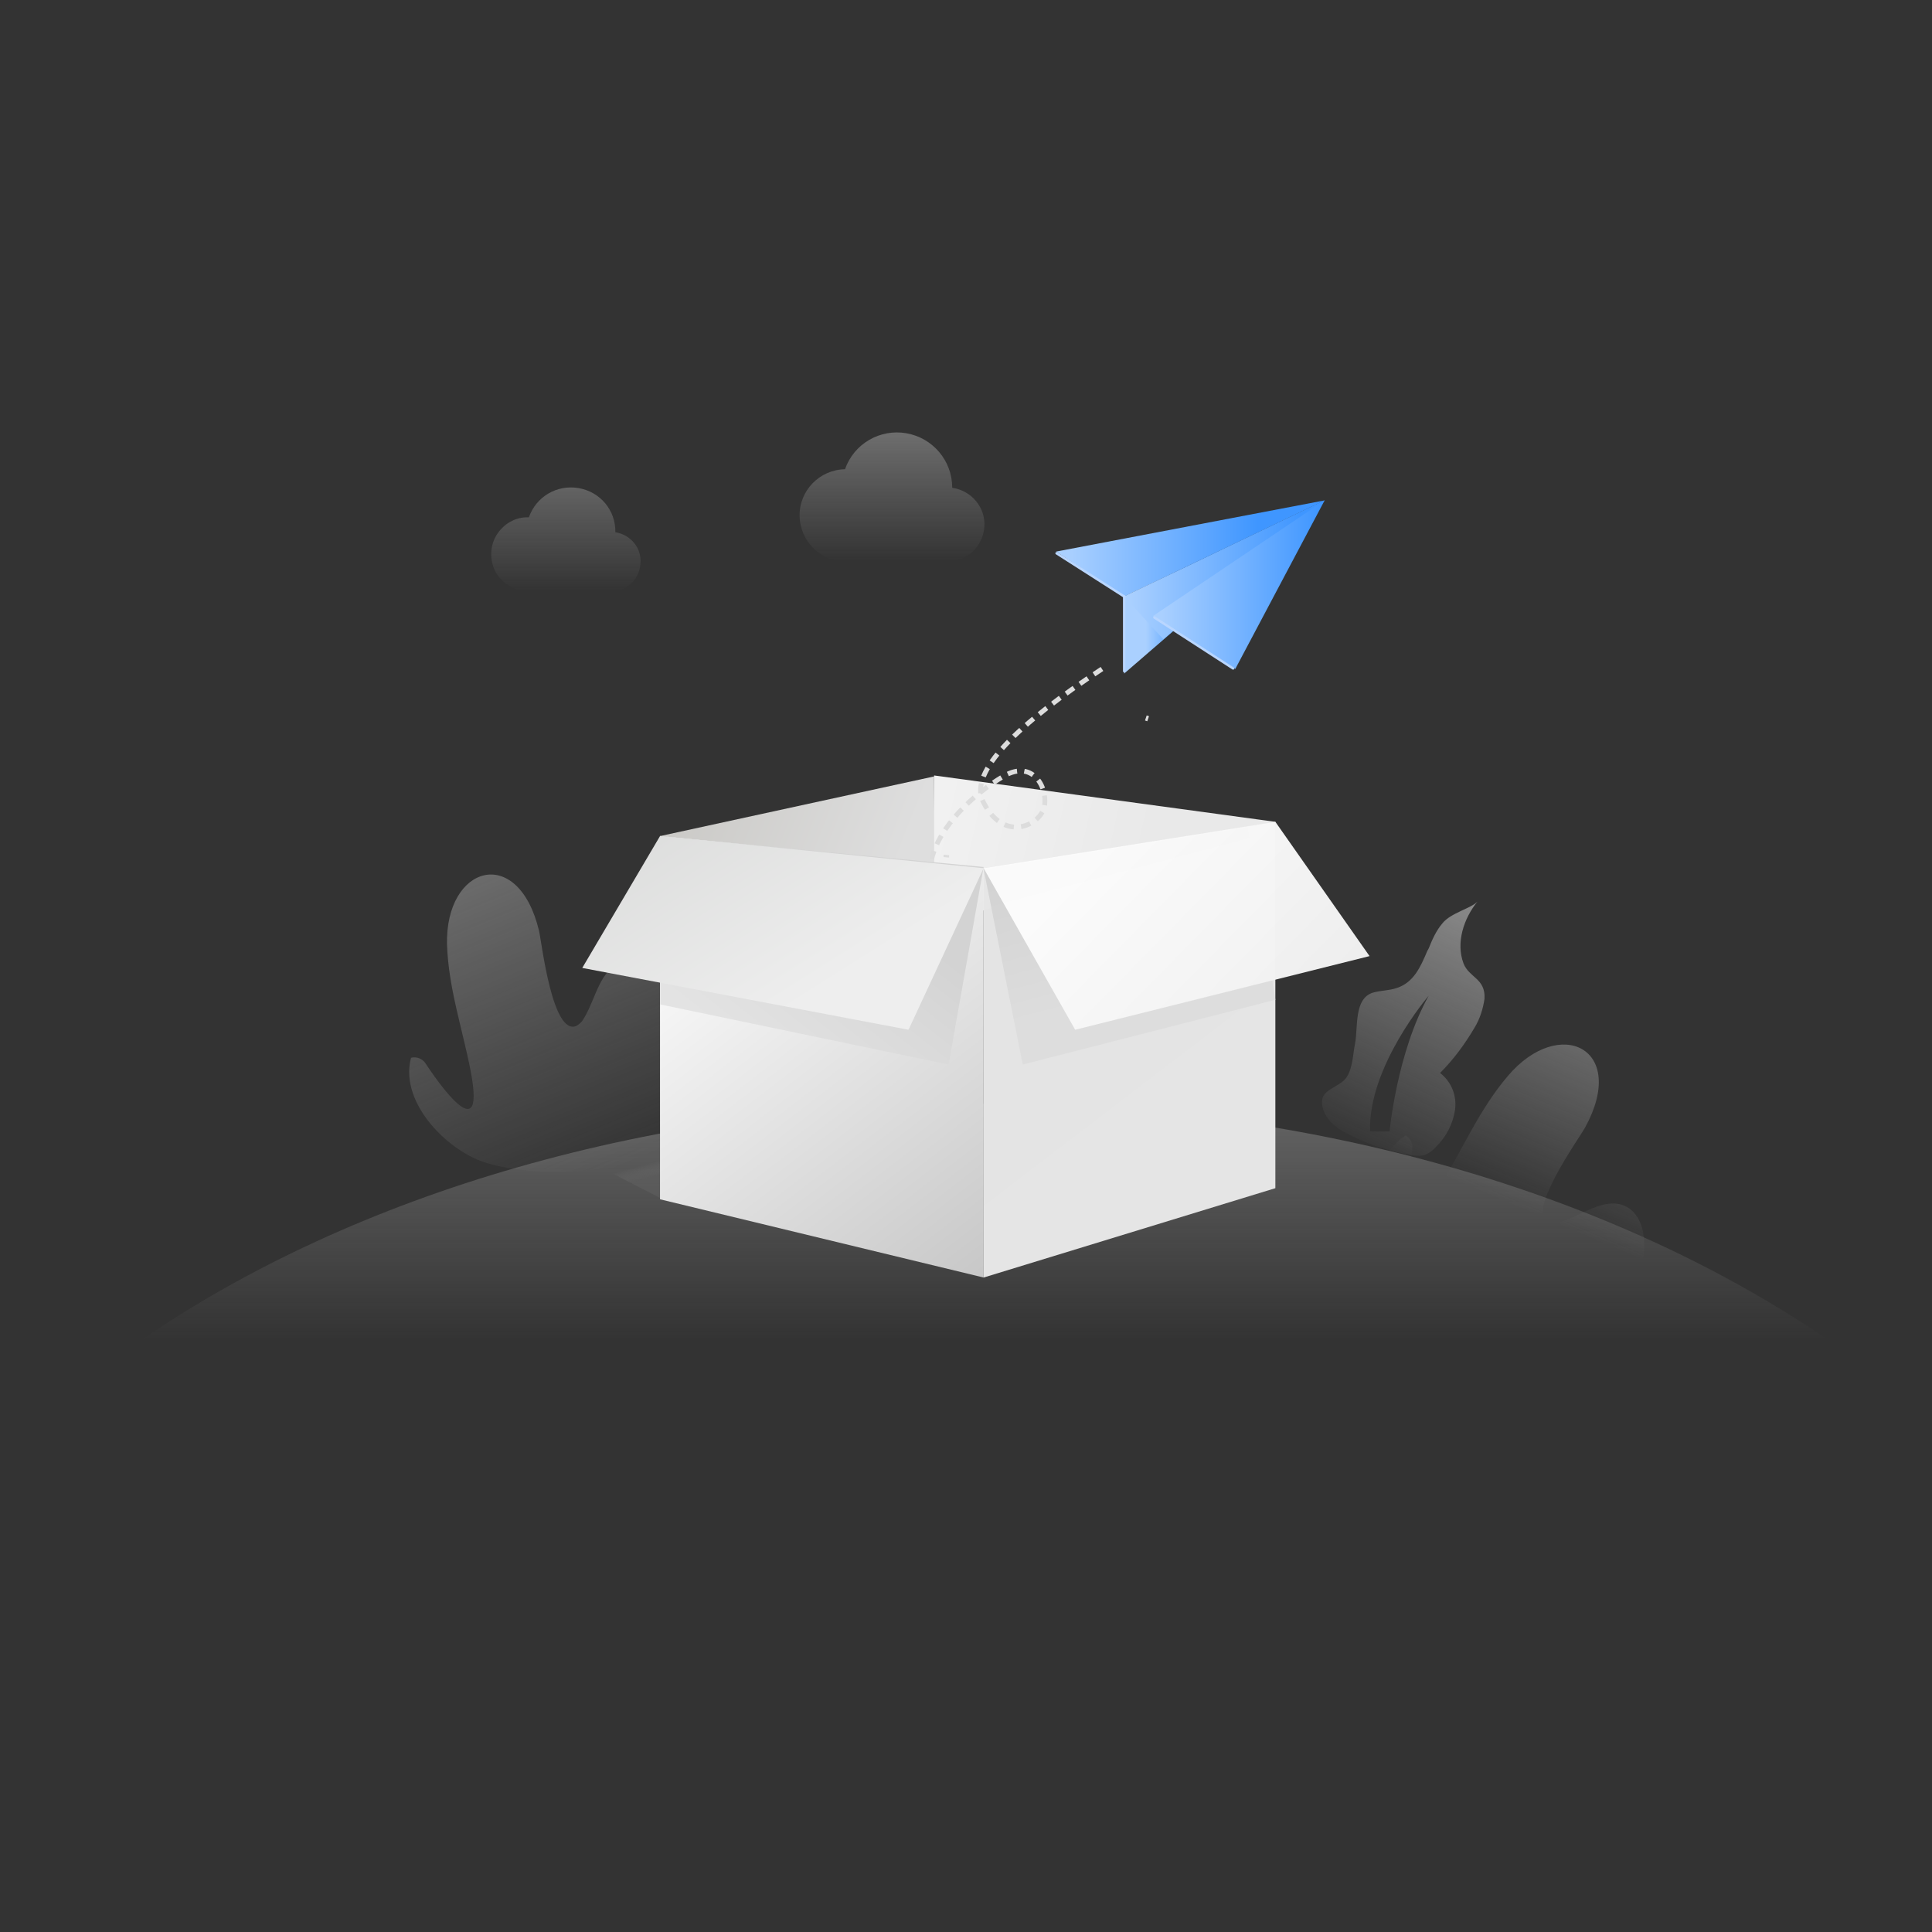 <?xml version="1.0" encoding="utf-8"?>
<!-- Generator: Adobe Illustrator 22.0.0, SVG Export Plug-In . SVG Version: 6.00 Build 0)  -->
<svg version="1.1" id="图层_1" xmlns="http://www.w3.org/2000/svg" xmlns:xlink="http://www.w3.org/1999/xlink" x="0px" y="0px"
	 viewBox="0 0 800 800" style="enable-background:new 0 0 800 800;" xml:space="preserve">
<rect x="0" y="0" width="800" height="800" fill="#333333" stroke="none"/>
<style type="text/css">
	.st0{fill:url(#路径_13_);}
	.st1{fill:url(#路径_14_);}
	.st2{fill:url(#路径_15_);}
	.st3{fill:url(#形状结合_1_);}
	.st4{fill:url(#路径_16_);}
	.st5{fill:url(#路径_17_);}
	.st6{fill:url(#矩形_3_);}
	.st7{fill:url(#路径_18_);}
	.st8{fill:url(#路径_19_);}
	.st9{fill:url(#路径_20_);}
	.st10{fill:url(#矩形_4_);}
	.st11{opacity:0.99;fill:url(#路径_21_);enable-background:new    ;}
	.st12{fill:url(#矩形_5_);}
	.st13{fill:url(#路径_22_);}
	.st14{opacity:0.99;fill:url(#路径_23_);enable-background:new    ;}
	.st15{fill:none;stroke:#DDDDDD;}
	.st16{fill:none;stroke:url(#路径-19_1_);stroke-width:2;stroke-dasharray:4,3;}
	.st17{fill:url(#路径-16备份_2_);}
	.st18{fill:url(#路径-16备份-2_2_);}
	.st19{fill:url(#路径-16备份-2_3_);}
	.st20{fill:url(#路径-16备份_3_);}
	.st21{fill:none;stroke:#B9D6FF;stroke-linecap:round;}
</style>
<g>
	<g id="编组-2">
		
			<linearGradient id="路径_13_" gradientUnits="userSpaceOnUse" x1="-23.847" y1="305.012" x2="-21.663" y2="310.401" gradientTransform="matrix(63.929 0 0 65.407 1632.012 -19814.963)">
			<stop  offset="0" style="stop-color:#D2D2D2"/>
			<stop  offset="1" style="stop-color:#D2D2D2;stop-opacity:0"/>
		</linearGradient>
		<path id="路径" class="st0" d="M196.8,479.8c-14.9-6.8-31.1-24.9-26.6-41.8c2.3-0.6,4.7,0.4,6,2.3c0,0,25.8,40.3,18.7,3.2
			c-3.4-17.5-9.2-34.3-9.8-52.4c-0.8-32.8,29.4-41.8,38.1-5.7c1.1,4.7,5.5,43.7,15.5,39.4c1.3-0.8,2.3-1.7,3-3
			c5.1-8.3,6.6-20.5,15.8-23.2c8.1-2.6,16.2,4.5,20.5,11.7c8.9,14.9,20.7,51.6,2.6,64.1C262.2,486.6,216.4,488.6,196.8,479.8
			L196.8,479.8z"/>
		
			<linearGradient id="路径_14_" gradientUnits="userSpaceOnUse" x1="-17.347" y1="306.943" x2="-18.563" y2="310.08" gradientTransform="matrix(59.258 0 0 64.972 1727.426 -19646.955)">
			<stop  offset="0" style="stop-color:#D2D2D2"/>
			<stop  offset="1" style="stop-color:#D2D2D2;stop-opacity:0"/>
		</linearGradient>
		<path id="路径_1_" class="st1" d="M573.5,519c-6.6-15.1-6.4-39.2,8.5-48.8c2.1,1.1,3.2,3.6,2.8,5.8c0,0-7.9,47.3,11.7,14.9
			c9.2-15.3,16.2-31.7,27.9-45.4c21.3-25.1,49.9-11.5,32,21.3c-2.3,4.3-25.3,36.2-14.9,39.6c1.3,0.4,2.8,0.2,4.1-0.2
			c9.2-2.8,18.7-10.7,27.3-6.8c7.7,3.6,8.9,14.1,7.4,22.4c-3.4,17-19.8,35.8-41.7,33C616.5,551.8,582.2,538.8,573.5,519L573.5,519z"
			/>
		
			<linearGradient id="路径_15_" gradientUnits="userSpaceOnUse" x1="-23.832" y1="307.393" x2="-23.832" y2="313.446" gradientTransform="matrix(370.519 0 0 51.852 9237.966 -15698.088)">
			<stop  offset="0" style="stop-color:#D2D2D2"/>
			<stop  offset="1" style="stop-color:#D2D2D2;stop-opacity:0"/>
		</linearGradient>
		<path id="路径_2_" class="st2" d="M756.9,554.8C669.1,494.7,545.3,457,407.7,457s-261.2,37.5-349,97.8H756.9z"/>
		
			<linearGradient id="形状结合_1_" gradientUnits="userSpaceOnUse" x1="-14.413" y1="308.171" x2="-15.568" y2="311.988" gradientTransform="matrix(35.773 0 0 55.853 1128.609 -16942.91)">
			<stop  offset="0" style="stop-color:#D2D2D2"/>
			<stop  offset="1" style="stop-color:#D2D2D2;stop-opacity:0"/>
		</linearGradient>
		<path id="形状结合" class="st3" d="M611.8,373.3c-5.7,7-9,17-5.8,25.6c2.3,6,9.2,6.2,8.7,14.7c-0.6,4.1-1.9,8.3-4.1,11.9
			c-4,6.8-8.7,13.2-14.3,18.8c4.7,3.6,7,9.4,6.2,15.3c-0.9,5.8-3.6,11.1-7.9,15.3c-1.3,1.5-2.8,2.6-4.7,3.4c-1.7,0.4-3.6,0.4-5.3,0
			c-8.7-1.5-17.2-4.1-24.9-7.9c-4.9-2.3-10-5.7-11.7-10.7c-1.9-5.8,1.1-7.7,4.5-9.6l0.9-0.6c1.7-0.9,3.4-2.1,4.3-3.6
			c2.5-4,2.5-9.4,3.4-13.8c1.3-6.6-0.6-18.7,7.5-21.1c3.2-0.9,6.6-0.8,9.8-1.9c7-2.3,9.8-8.7,12.6-15.3l0.6-1.1
			c1.5-3.8,3.2-7.5,5.7-10.4C600.7,378,609.3,376.1,611.8,373.3z M591.6,412.3c0,0-25.1,29.2-24.3,56.2h8.1
			C575.4,468.5,578.4,435.9,591.6,412.3z"/>
		
			<linearGradient id="路径_16_" gradientUnits="userSpaceOnUse" x1="-19.445" y1="316.687" x2="-19.445" y2="322.908" gradientTransform="matrix(32.838 0 0 22.818 872.859 -7123.315)">
			<stop  offset="0" style="stop-color:#D2D2D2"/>
			<stop  offset="1" style="stop-color:#D2D2D2;stop-opacity:0"/>
		</linearGradient>
		<path id="路径_3_" class="st4" d="M254.8,220.4L254.8,220.4c0.2-9-6.2-16.8-15.3-18.3c-9-1.5-17.5,3.6-20.5,12.1
			c-5.7-0.2-10.7,2.8-13.6,7.7c-2.8,4.9-2.6,10.9,0.2,15.6c3,4.7,8.3,7.5,13.8,7.4h33.7c6.4,0,11.7-5.1,12.1-11.5
			C265.8,227,261.2,221.4,254.8,220.4L254.8,220.4z"/>
		
			<linearGradient id="路径_17_" gradientUnits="userSpaceOnUse" x1="-18.856" y1="313.327" x2="-18.856" y2="318.401" gradientTransform="matrix(40.652 0 0 28.395 1135.76 -8808.478)">
			<stop  offset="0" style="stop-color:#D2D2D2"/>
			<stop  offset="1" style="stop-color:#D2D2D2;stop-opacity:0"/>
		</linearGradient>
		<path id="路径_4_" class="st5" d="M394.3,202L394.3,202c0-11.3-8.1-20.7-19-22.6c-10.9-1.9-21.7,4.3-25.4,14.9
			c-10.6,0.2-19,8.9-18.8,19.4s8.9,19,19.4,18.8h41.8c8.1,0,14.7-6.2,15.3-14.3S402.2,203.1,394.3,202L394.3,202z"/>
	</g>
	
		<linearGradient id="矩形_3_" gradientUnits="userSpaceOnUse" x1="-22.591" y1="321.54" x2="-22.488" y2="321.645" gradientTransform="matrix(106 0 0 29 2686 -8849)">
		<stop  offset="0" style="stop-color:#858585;stop-opacity:0"/>
		<stop  offset="1" style="stop-color:#616161;stop-opacity:0.5"/>
	</linearGradient>
	<polygon id="矩形" class="st6" points="173.6,444.7 273.1,444.7 373.4,499.4 275,496.9 	"/>
	
		<linearGradient id="路径_18_" gradientUnits="userSpaceOnUse" x1="-22.036" y1="317.139" x2="-20.672" y2="317.276" gradientTransform="matrix(75.568 0 0 33.037 2037.778 -10125.635)">
		<stop  offset="0" style="stop-color:#F2F2F2"/>
		<stop  offset="1" style="stop-color:#E9E9E9"/>
	</linearGradient>
	<polygon id="路径_5_" class="st7" points="386.8,321.1 385.8,383.5 528.1,340.3 	"/>
	
		<linearGradient id="路径_19_" gradientUnits="userSpaceOnUse" x1="-21.893" y1="327.409" x2="-20.18" y2="327.634" gradientTransform="matrix(60.197 0 0 20.062 1593.843 -6232.916)">
		<stop  offset="0" style="stop-color:#CAC9C6"/>
		<stop  offset="1" style="stop-color:#DEDEDE"/>
	</linearGradient>
	<polygon id="路径_6_" class="st8" points="273.3,346.2 386.8,321.5 386.8,359.2 	"/>
	
		<linearGradient id="路径_20_" gradientUnits="userSpaceOnUse" x1="-20.74" y1="307.772" x2="-21.945" y2="305.635" gradientTransform="matrix(71.049 0 0 96.938 1865.134 -29282.76)">
		<stop  offset="0" style="stop-color:#C5C5C5"/>
		<stop  offset="1" style="stop-color:#FFFFFF"/>
	</linearGradient>
	<polygon id="路径_7_" class="st9" points="273.3,346.2 407.3,359.5 407.3,529 273.3,496.6 	"/>
	
		<linearGradient id="矩形_4_" gradientUnits="userSpaceOnUse" x1="-22.169" y1="312.401" x2="-21.133" y2="311.464" gradientTransform="matrix(71.099 0 0 50.163 1866.367 -15250.127)">
		<stop  offset="0" style="stop-color:#E3E3E3"/>
		<stop  offset="1" style="stop-color:#D3D3D3"/>
	</linearGradient>
	<polygon id="矩形_1_" class="st10" points="273.3,346.2 407.3,359 392.8,440.8 273.3,415.9 	"/>
	
		<linearGradient id="路径_21_" gradientUnits="userSpaceOnUse" x1="-20.439" y1="305.913" x2="-19.284" y2="308.264" gradientTransform="matrix(64.198 0 0 100.074 1764.891 -30226.633)">
		<stop  offset="0" style="stop-color:#E5E5E5"/>
		<stop  offset="1" style="stop-color:#E8E8E8"/>
	</linearGradient>
	<polygon id="路径_8_" class="st11" points="407.3,359.5 528.1,340.3 528.1,492 407.3,529 	"/>
	
		<linearGradient id="矩形_5_" gradientUnits="userSpaceOnUse" x1="-20.052" y1="311.744" x2="-20.396" y2="310.684" gradientTransform="matrix(64.148 0 0 52.195 1763.708 -15861.876)">
		<stop  offset="0" style="stop-color:#DDDDDD"/>
		<stop  offset="1" style="stop-color:#D3D3D3"/>
	</linearGradient>
	<polygon id="矩形_2_" class="st12" points="407.3,359.9 516.8,342.4 528.1,414 423.5,440.8 	"/>
	
		<linearGradient id="路径_22_" gradientUnits="userSpaceOnUse" x1="-21.683" y1="313.995" x2="-23.178" y2="312.847" gradientTransform="matrix(88.136 0 0 42.605 2275.211 -12982.713)">
		<stop  offset="0" style="stop-color:#EEEEEE"/>
		<stop  offset="1" style="stop-color:#DADBDA"/>
	</linearGradient>
	<polygon id="路径_9_" class="st13" points="273.3,346.2 241.1,400.8 376.2,426.4 407.3,359.5 	"/>
	
		<linearGradient id="路径_23_" gradientUnits="userSpaceOnUse" x1="-21.664" y1="312.576" x2="-19.777" y2="313.578" gradientTransform="matrix(84.827 0 0 45.741 2280.633 -13926.586)">
		<stop  offset="0" style="stop-color:#FAFAFA"/>
		<stop  offset="1" style="stop-color:#EBEBEB"/>
	</linearGradient>
	<polygon id="路径_10_" class="st14" points="407.3,359.5 445.2,426.4 567.1,395.9 528.1,340.3 	"/>
	<path id="路径_11_" class="st15" d="M390.7,354.4c0.8,0,1.5,0.2,2.3,0.2"/>
	<line id="路径_12_" class="st15" x1="474.6" y1="298.5" x2="475.3" y2="296.4"/>
	
		<linearGradient id="路径-19_1_" gradientUnits="userSpaceOnUse" x1="-17.116" y1="312.458" x2="-17.933" y2="313.771" gradientTransform="matrix(37.42 0 0 41.753 1084.07 -12763.936)">
		<stop  offset="0" style="stop-color:#DDDDDD"/>
		<stop  offset="1" style="stop-color:#DCDCDC"/>
	</linearGradient>
	<path id="路径-19" class="st16" d="M456.3,277c-34.5,22.6-55.4,42.6-49.2,55c8.5,17,23,9.8,25.1,2.8c2.3-7.2-3.8-20.9-16.6-13.4
		s-26.8,21.1-29.8,34.3"/>
	<g>
		
			<linearGradient id="路径-16备份_2_" gradientUnits="userSpaceOnUse" x1="442.181" y1="574.867" x2="520.743" y2="574.867" gradientTransform="matrix(1 0 0 -1 0 802)">
			<stop  offset="1.847561e-04" style="stop-color:#AAD0FF"/>
			<stop  offset="1" style="stop-color:#3F96FF"/>
		</linearGradient>
		<polygon id="路径-16备份" class="st17" points="548.5,207.2 437.3,228.4 465.5,247 		"/>
		
			<linearGradient id="路径-16备份-2_2_" gradientUnits="userSpaceOnUse" x1="-18.556" y1="313.633" x2="-18.189" y2="313.633" gradientTransform="matrix(44 0 0 38 1290.852 -11675)">
			<stop  offset="1.847561e-04" style="stop-color:#AAD0FF"/>
			<stop  offset="1" style="stop-color:#3F96FF"/>
		</linearGradient>
		<polygon id="路径-16备份-2" class="st18" points="548.5,207.2 465.5,247 465.5,278.9 		"/>
		
			<linearGradient id="路径-16备份-2_3_" gradientUnits="userSpaceOnUse" x1="-18.696" y1="316.757" x2="-17.095" y2="316.757" gradientTransform="matrix(44 0 0 30.495 1290.852 -9423.403)">
			<stop  offset="1.847561e-04" style="stop-color:#AAD0FF"/>
			<stop  offset="1" style="stop-color:#3F96FF"/>
		</linearGradient>
		<polygon id="路径-16备份-2_1_" class="st19" points="548.5,207.2 465.5,247 481.7,264.7 		"/>
		
			<linearGradient id="路径-16备份_3_" gradientUnits="userSpaceOnUse" x1="-17.468" y1="313.976" x2="-15.725" y2="313.976" gradientTransform="matrix(37.679 0 0 37 1139.154 -11375)">
			<stop  offset="1.847561e-04" style="stop-color:#AAD0FF"/>
			<stop  offset="1" style="stop-color:#3F96FF"/>
		</linearGradient>
		<polygon id="路径-16备份_1_" class="st20" points="548.5,207.2 477.4,255.1 511.5,277 		"/>
	</g>
	<line id="路径-16" class="st21" x1="465.5" y1="247" x2="437.5" y2="229.1"/>
	<line id="路径-17" class="st21" x1="478" y1="255.7" x2="510.6" y2="276.8"/>
	<line id="路径-18" class="st21" x1="465.5" y1="247" x2="465.5" y2="277.9"/>
</g>
</svg>
